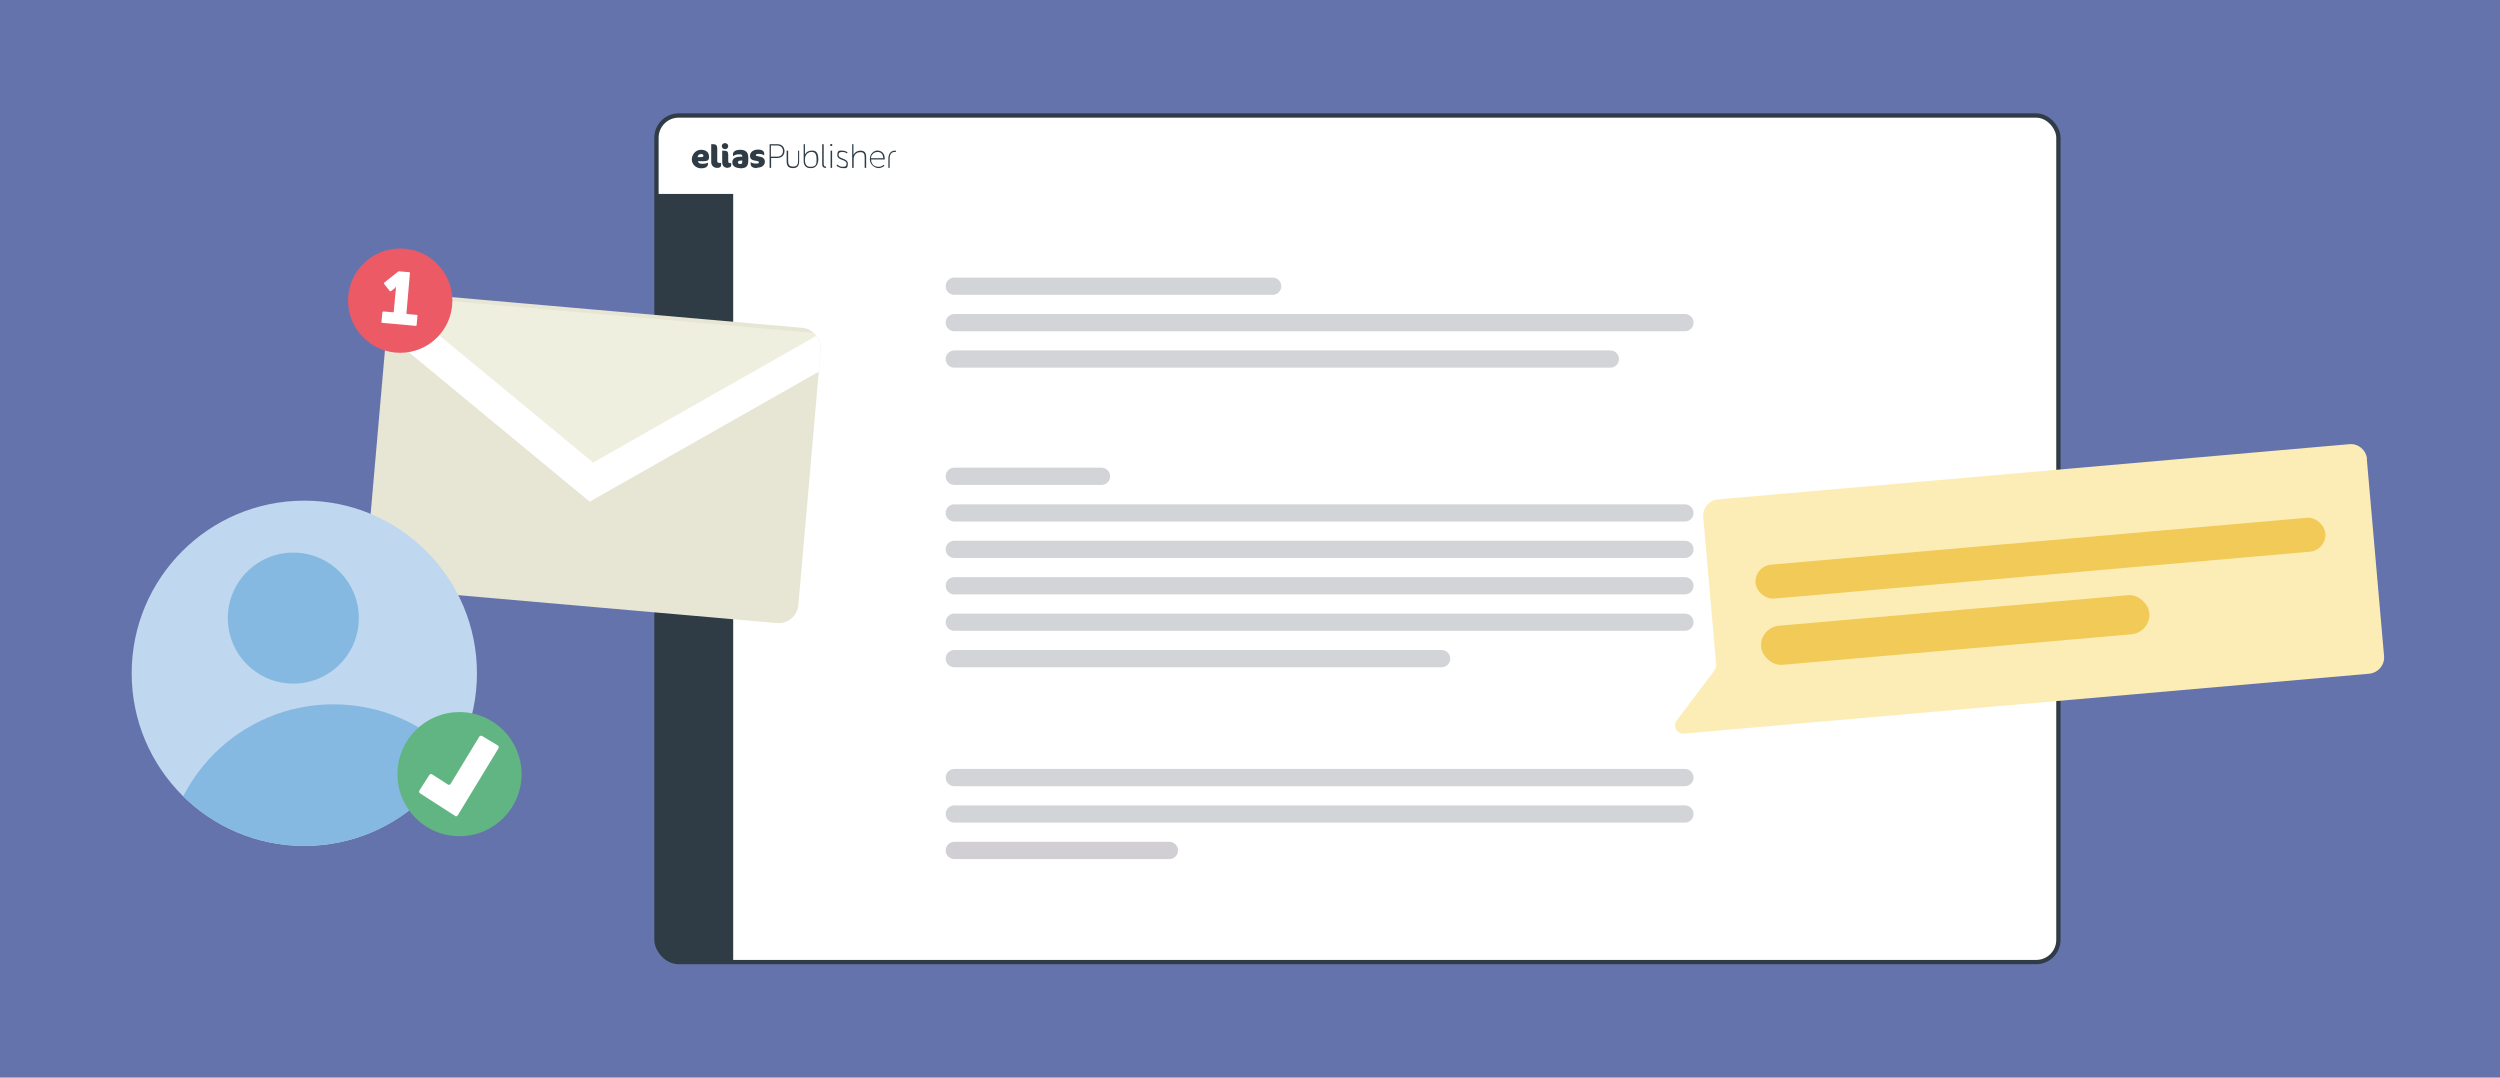 <?xml version="1.0" encoding="UTF-8"?>
<svg xmlns="http://www.w3.org/2000/svg" xmlns:xlink="http://www.w3.org/1999/xlink" id="Ebene_1" width="1160" height="500" version="1.1" viewBox="0 0 1160 500">
  <defs>
    <style>
      .st0, .st1, .st2, .st3 {
        fill: none;
      }

      .st4 {
        filter: url(#drop-shadow-3);
      }

      .st5 {
        filter: url(#drop-shadow-2);
      }

      .st6 {
        filter: url(#drop-shadow-4);
      }

      .st7 {
        fill: #fcedb6;
      }

      .st1 {
        opacity: .5;
        stroke: #a9aab0;
      }

      .st1, .st8, .st2, .st3 {
        stroke-miterlimit: 10;
      }

      .st1, .st2 {
        stroke-linecap: round;
        stroke-width: 8px;
      }

      .st9 {
        fill: #60b583;
      }

      .st10 {
        fill: #86b9e1;
      }

      .st11 {
        fill: #e7e6d4;
      }

      .st12 {
        fill: #f1ca57;
      }

      .st13 {
        clip-path: url(#clippath-1);
      }

      .st14 {
        clip-path: url(#clippath-3);
      }

      .st15 {
        clip-path: url(#clippath-4);
      }

      .st16 {
        clip-path: url(#clippath-2);
      }

      .st8 {
        fill: #efefe0;
        stroke: #fff;
        stroke-width: 15px;
      }

      .st17 {
        fill: #2f3c46;
      }

      .st18 {
        fill: #6573ac;
      }

      .st19, .st20 {
        fill: #fff;
      }

      .st21 {
        fill: #bfd8ef;
      }

      .st20 {
        filter: url(#drop-shadow-1);
      }

      .st2 {
        stroke: #d1cfd3;
      }

      .st3 {
        stroke: #2f3c46;
        stroke-width: 2px;
      }

      .st22 {
        clip-path: url(#clippath);
      }

      .st23 {
        fill: #eb5a65;
      }
    </style>
    <clipPath id="clippath">
      <rect class="st0" x="304.6" y="53.6" width="650.5" height="392.8" rx="10.3" ry="10.3"></rect>
    </clipPath>
    <filter id="drop-shadow-1" x="274.6" y="23.5" width="710.6" height="96.7" filterUnits="userSpaceOnUse">
      <feOffset dx="0" dy="0"></feOffset>
      <feGaussianBlur result="blur" stdDeviation="10"></feGaussianBlur>
      <feFlood flood-color="#2f2912" flood-opacity=".2"></feFlood>
      <feComposite in2="blur" operator="in"></feComposite>
      <feComposite in="SourceGraphic"></feComposite>
    </filter>
    <clipPath id="clippath-1">
      <rect class="st0" x="320.8" y="66.4" width="95.1" height="11.7"></rect>
    </clipPath>
    <clipPath id="clippath-2">
      <rect class="st0" x="320.8" y="66.4" width="95.1" height="11.7"></rect>
    </clipPath>
    <filter id="drop-shadow-2" x="131.5" y="85.2" width="279.4" height="234.2" filterUnits="userSpaceOnUse">
      <feOffset dx="0" dy="0"></feOffset>
      <feGaussianBlur result="blur1" stdDeviation="10"></feGaussianBlur>
      <feFlood flood-color="#2f2912" flood-opacity=".2"></feFlood>
      <feComposite in2="blur1" operator="in"></feComposite>
      <feComposite in="SourceGraphic"></feComposite>
    </filter>
    <clipPath id="clippath-3">
      <rect class="st0" x="174.6" y="143.9" width="201.4" height="137.5" rx="9.2" ry="9.2" transform="translate(19.6 -23.2) rotate(5)"></rect>
    </clipPath>
    <filter id="drop-shadow-3" x="747.1" y="176.1" width="389.3" height="194.4" filterUnits="userSpaceOnUse">
      <feOffset dx="0" dy="0"></feOffset>
      <feGaussianBlur result="blur2" stdDeviation="10"></feGaussianBlur>
      <feFlood flood-color="#2f2912" flood-opacity=".2"></feFlood>
      <feComposite in2="blur2" operator="in"></feComposite>
      <feComposite in="SourceGraphic"></feComposite>
    </filter>
    <filter id="drop-shadow-4" x="31" y="202.3" width="241.2" height="281" filterUnits="userSpaceOnUse">
      <feOffset dx="0" dy="0"></feOffset>
      <feGaussianBlur result="blur3" stdDeviation="10"></feGaussianBlur>
      <feFlood flood-color="#2f2912" flood-opacity=".2"></feFlood>
      <feComposite in2="blur3" operator="in"></feComposite>
      <feComposite in="SourceGraphic"></feComposite>
    </filter>
    <clipPath id="clippath-4">
      <circle class="st0" cx="141.2" cy="312.4" r="80.1"></circle>
    </clipPath>
  </defs>
  <rect class="st18" width="1160" height="500"></rect>
  <g>
    <g>
      <g class="st22">
        <g>
          <rect class="st19" x="304.6" y="53.6" width="650.5" height="392.8"></rect>
          <rect class="st17" x="304.6" y="75.7" width="35.6" height="370.7"></rect>
          <rect class="st20" x="304.6" y="53.6" width="650.5" height="36.4"></rect>
        </g>
      </g>
      <rect class="st3" x="304.6" y="53.6" width="650.5" height="392.8" rx="10.3" ry="10.3"></rect>
      <g>
        <line class="st1" x1="442.8" y1="132.8" x2="590.5" y2="132.8"></line>
        <line class="st1" x1="442.8" y1="149.7" x2="781.8" y2="149.7"></line>
        <line class="st1" x1="442.8" y1="166.6" x2="747.2" y2="166.6"></line>
        <line class="st1" x1="442.8" y1="221" x2="511.1" y2="221"></line>
        <line class="st2" x1="442.8" y1="394.6" x2="542.6" y2="394.6"></line>
        <line class="st1" x1="442.8" y1="238" x2="781.8" y2="238"></line>
        <line class="st1" x1="442.8" y1="254.9" x2="781.8" y2="254.9"></line>
        <line class="st1" x1="442.8" y1="360.8" x2="781.8" y2="360.8"></line>
        <line class="st1" x1="442.8" y1="377.7" x2="781.8" y2="377.7"></line>
        <line class="st1" x1="442.8" y1="271.8" x2="781.8" y2="271.8"></line>
        <line class="st1" x1="442.8" y1="288.7" x2="781.8" y2="288.7"></line>
        <line class="st1" x1="442.8" y1="305.6" x2="668.9" y2="305.6"></line>
      </g>
    </g>
    <g class="st13">
      <g class="st16">
        <path class="st17" d="M370.3,69.9v4.7c0,1.5-.3,2.7-2.3,2.7s-2.3-1.2-2.3-2.7v-4.7h-.7v5c0,2.1.9,3.1,2.9,3.1,2,0,2.9-1,2.9-3.1v-5h-.7Z"></path>
        <path class="st17" d="M376.1,77.4c-1.2,0-1.8-.4-2.1-1-.4-.6-.5-1.3-.5-1.8,0-.2,0-.5,0-.8,0-2,1.4-3.2,2.8-3.3,2.2-.2,2.6,1.5,2.6,3.6s-.3,3.3-2.8,3.3M376.2,69.9c-2,.2-2.7,1.8-2.7,1.8v-4.8h-.6v8c0,.7.2,1.5.7,2.1.5.6,1.1,1.1,3,1,2.5-.1,3.1-2.6,3.1-3.9,0-2.4-.5-4.6-3.4-4.2"></path>
        <rect class="st17" x="385.4" y="69.9" width=".7" height="8"></rect>
        <path class="st17" d="M412.2,73.7c0-2.5,1.3-3.8,3-3.8s.5,0,.5,0v.6s-.2,0-.4,0c-1.7,0-2.6,1-2.5,3.8v3.6h-.6v-4.2Z"></path>
        <path class="st17" d="M386.2,67.3c0,.3-.2.5-.5.5s-.5-.2-.5-.5.2-.5.5-.5.5.2.5.5"></path>
        <path class="st17" d="M325.2,71.5c-1,0-1.4.6-1.5,1.4h1.1c1.3,0,1.6-.2,1.6-.6,0-.4-.4-.9-1.2-.9M325,74.8h-1.2c.2.8.8,1.2,2,1.2s2.1-.2,2.6-.5h.1v.6c0,1-.8,2-3.2,2s-4.3-1.9-4.3-4.1,1.7-4.5,4.2-4.5,3.8,1.2,3.8,3.3-1.2,2-4,2"></path>
        <path class="st17" d="M332.8,77.9c-1.5,0-2.8-.9-2.8-2.8v-8.2h1c1.2,0,1.8.6,1.8,1.9v5.9c0,.7.4.9,1.2.9h.6v1c0,1-.9,1.3-1.8,1.3"></path>
        <path class="st17" d="M337.8,77.9c-1.5,0-2.7-.7-2.7-2.7v-5.3h.7c1.6,0,2.1.5,2.1,1.9v3c0,.7.3.9,1.1.9h.3v.8c0,1-.7,1.3-1.6,1.3M336.4,69.2c-.8,0-1.5-.6-1.5-1.4s.7-1.4,1.5-1.4,1.5.6,1.5,1.4-.6,1.4-1.5,1.4"></path>
        <path class="st17" d="M344.5,74.5h-.6c-1.1,0-1.5.3-1.5.8s.3.8,1.1.8.9-.3.9-1v-.6h0ZM343.3,78c-1.6,0-3.5-.7-3.5-2.6s1.3-2.7,4.2-2.7h.4v-.3c0-.7-.5-.8-1.6-.8s-2.1.4-2.7.9h0v-1c0-1,1-2,3.4-2s3.7,1.1,3.7,3.5v1.3c0,2.9-.9,3.8-3.9,3.8"></path>
        <path class="st17" d="M351.3,78c-2.2,0-3-.8-3-2v-.8h0c.5.4,1.3.7,2.5.7s1.3-.2,1.3-.6-.2-.5-1.9-.8c-1.5-.2-2.2-.9-2.2-2.2,0-1.9,1.8-2.9,3.7-2.9s2.9.7,2.9,1.9v.8h0c-.5-.4-1.4-.7-2.5-.7s-1.4.3-1.4.6.2.4,1.9.7c1.4.2,2.3,1,2.3,2.3,0,1.7-1.4,2.8-3.6,2.8"></path>
        <path class="st17" d="M381.5,66.9h.7v9.2c0,1.1.6,1.2.9,1.2s.2,0,.2,0v.6s-.1,0-.3,0c-.5,0-1.5-.2-1.5-1.6v-9.4Z"></path>
        <path class="st17" d="M388.6,76.4s.9,1,2.4,1,1.8-.5,1.8-1.5c0-2-4.3-1.4-4.3-3.9s1.2-2.1,2.5-2.1,2.3.8,2.3.8l-.4.5s-.6-.7-2-.7-1.8.4-1.8,1.4c0,2,4.3,1.4,4.3,4s-1.1,2.1-2.5,2.1-2.8-1.1-2.8-1.1l.4-.5Z"></path>
        <path class="st17" d="M395.3,66.9h.7v5c.3-.7,1.3-2,3.3-2s2.6,1.2,2.6,3v5h-.7v-4.7c0-1.4-.2-2.6-1.9-2.6s-2.9.9-3.2,2.8c0,.7,0,.9,0,1.3v3.2h-.7v-11Z"></path>
        <path class="st17" d="M409.8,73.4c0-1.9-1.1-2.9-2.6-2.9-1.6,0-3,1.2-3.1,2.9h5.7ZM407.3,69.9c2.1,0,3.2,1.7,3.2,3.5s0,.6,0,.6h-6.3c0,2.3,1.6,3.4,3.4,3.4s2.4-1,2.4-1l.4.5s-1.1,1.1-2.8,1.1-4-1.6-4-4.1,1.8-4.1,3.8-4.1"></path>
        <path class="st17" d="M360.6,72.7c1.6,0,2.7-1,2.7-2.6s-1.1-2.6-2.7-2.6h-2.9v5.2h2.9ZM357.1,66.9h3.6c1.9,0,3.3,1.2,3.3,3.2s-1.4,3.2-3.3,3.2h-2.9v4.6h-.7v-11Z"></path>
      </g>
    </g>
  </g>
  <g class="st5">
    <rect class="st11" x="174.6" y="143.9" width="201.4" height="137.5" rx="9.2" ry="9.2" transform="translate(19.6 -23.2) rotate(5)"></rect>
    <g class="st14">
      <polyline class="st8" points="168.4 136.1 274.4 223.7 393.9 155.9"></polyline>
    </g>
    <circle class="st23" cx="185.7" cy="139.5" r="24.2"></circle>
    <path class="st19" d="M177.8,144.5l4.5.4c.2,0,.4-.1.4-.3l.9-9.8c0-.9.2-1.9.2-1.9h0s-.4.7-1.1,1.2l-1.3,1c-.2.1-.4,0-.5,0l-2.7-3.4c-.1-.2,0-.4,0-.5l6.7-5.3c0,0,.2,0,.3,0l4.7.4c.2,0,.4.2.3.4l-1.6,18.6c0,.2.1.4.3.4l4.5.4c.2,0,.4.2.3.4l-.4,4.4c0,.2-.2.4-.4.3l-15.6-1.4c-.2,0-.4-.2-.3-.4l.4-4.4c0-.2.2-.4.4-.3Z"></path>
  </g>
  <g class="st4">
    <path class="st7" d="M1098.2,213l8,91.4c.4,4.1-2.7,7.8-6.9,8.2l-318,27.8c-3.3.3-5.4-3.6-3.2-6.2l17.3-23c.6-.8,1-1.8.9-2.8l-6-68.5c-.4-4.1,2.7-7.8,6.9-8.2l292.9-25.6c4.1-.4,7.8,2.7,8.2,6.9Z"></path>
    <rect class="st12" x="816.8" y="283.2" width="180.8" height="18.2" rx="9.1" ry="9.1" transform="translate(-22 80.2) rotate(-5)"></rect>
    <rect class="st12" x="814.1" y="251.1" width="265.4" height="15.8" rx="7.9" ry="7.9" transform="translate(-19 83.5) rotate(-5)"></rect>
  </g>
  <g class="st6">
    <g>
      <circle class="st21" cx="141.2" cy="312.4" r="80.1"></circle>
      <g class="st15">
        <circle class="st10" cx="136.1" cy="286.8" r="30.4"></circle>
        <circle class="st10" cx="154.7" cy="405" r="78.2"></circle>
      </g>
    </g>
    <circle class="st9" cx="213.2" cy="359.2" r="28.8"></circle>
    <path class="st19" d="M211.2,378.6l-16.3-10.5c-.4-.3-.6-.9-.3-1.3l4.6-7.2c.3-.4.9-.6,1.3-.3l7.3,4.7c.4.3,1,.2,1.3-.3l13.3-21.9c.3-.4.9-.6,1.3-.3l7.3,4.4c.4.3.6.9.3,1.3l-18.9,31.1c-.3.5-.9.6-1.3.3Z"></path>
  </g>
</svg>
